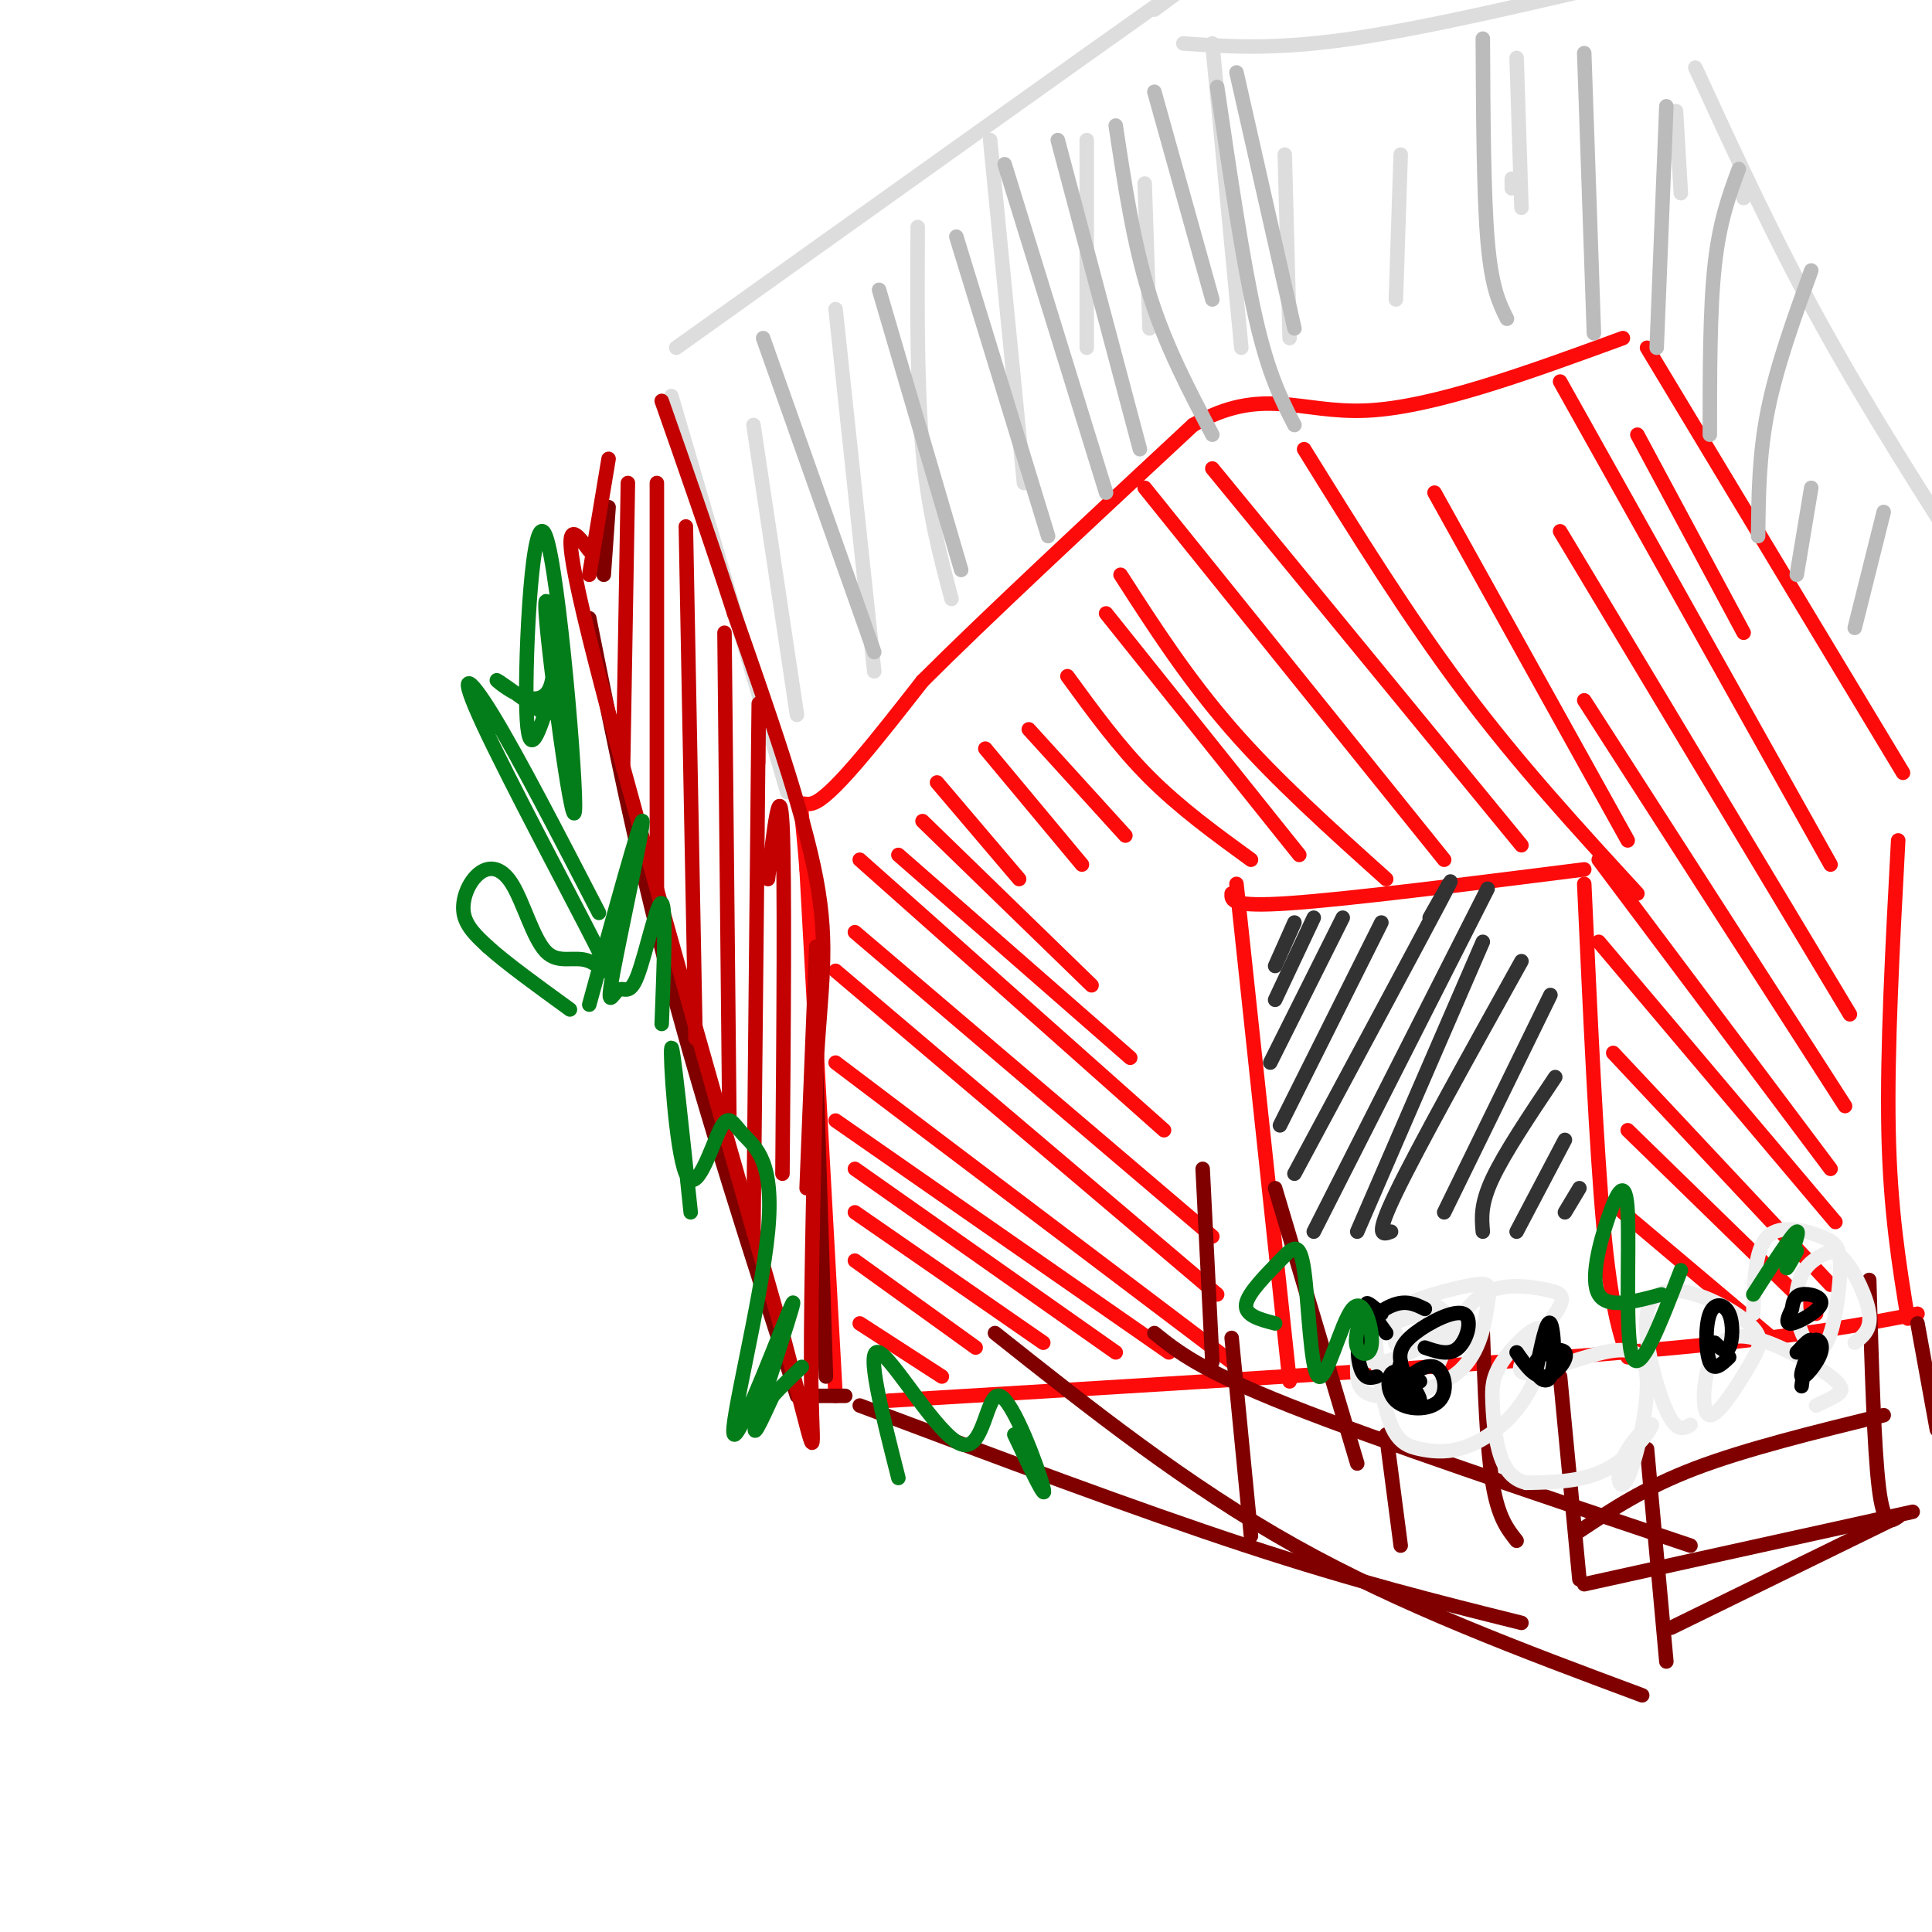 <svg viewBox='0 0 400 400' version='1.1' xmlns='http://www.w3.org/2000/svg' xmlns:xlink='http://www.w3.org/1999/xlink'><g fill='none' stroke='rgb(253,10,10)' stroke-width='3' stroke-linecap='round' stroke-linejoin='round'><path d='M173,289c0.000,0.000 -6.000,-109.000 -6,-109'/><path d='M167,180c-1.467,-18.956 -2.133,-11.844 2,-14c4.133,-2.156 13.067,-13.578 22,-25'/><path d='M191,141c13.000,-13.000 34.500,-33.000 56,-53'/><path d='M247,88c14.356,-8.244 22.244,-2.356 36,-3c13.756,-0.644 33.378,-7.822 53,-15'/><path d='M341,72c0.000,0.000 53.000,88.000 53,88'/><path d='M393,174c-1.167,21.750 -2.333,43.500 -2,60c0.333,16.500 2.167,27.750 4,39'/><path d='M184,290c58.250,-3.500 116.500,-7.000 152,-10c35.500,-3.000 48.250,-5.500 61,-8'/><path d='M267,286c0.000,0.000 -11.000,-103.000 -11,-103'/><path d='M255,185c-0.083,1.417 -0.167,2.833 12,2c12.167,-0.833 36.583,-3.917 61,-7'/><path d='M328,183c1.250,27.333 2.500,54.667 4,71c1.500,16.333 3.250,21.667 5,27'/><path d='M178,274c0.000,0.000 17.000,11.000 17,11'/><path d='M177,261c0.000,0.000 25.000,18.000 25,18'/><path d='M177,251c0.000,0.000 39.000,27.000 39,27'/><path d='M177,242c0.000,0.000 54.000,38.000 54,38'/><path d='M173,232c0.000,0.000 69.000,48.000 69,48'/><path d='M173,220c0.000,0.000 82.000,62.000 82,62'/><path d='M173,201c0.000,0.000 79.000,67.000 79,67'/><path d='M177,193c0.000,0.000 74.000,63.000 74,63'/><path d='M178,178c0.000,0.000 63.000,56.000 63,56'/><path d='M186,177c0.000,0.000 48.000,42.000 48,42'/><path d='M191,170c0.000,0.000 35.000,34.000 35,34'/><path d='M194,162c0.000,0.000 17.000,20.000 17,20'/><path d='M204,155c0.000,0.000 20.000,24.000 20,24'/><path d='M213,151c0.000,0.000 20.000,22.000 20,22'/><path d='M221,140c5.333,7.333 10.667,14.667 17,21c6.333,6.333 13.667,11.667 21,17'/><path d='M229,127c0.000,0.000 40.000,50.000 40,50'/><path d='M232,119c6.917,10.750 13.833,21.500 23,32c9.167,10.500 20.583,20.750 32,31'/><path d='M237,101c0.000,0.000 62.000,77.000 62,77'/><path d='M251,97c0.000,0.000 64.000,78.000 64,78'/><path d='M270,93c10.750,17.333 21.500,34.667 33,50c11.500,15.333 23.750,28.667 36,42'/><path d='M297,102c0.000,0.000 40.000,72.000 40,72'/><path d='M336,251c0.000,0.000 32.000,27.000 32,27'/><path d='M337,234c0.000,0.000 39.000,38.000 39,38'/><path d='M334,218c0.000,0.000 45.000,48.000 45,48'/><path d='M331,195c0.000,0.000 49.000,58.000 49,58'/><path d='M331,178c0.000,0.000 48.000,64.000 48,64'/><path d='M328,145c0.000,0.000 54.000,84.000 54,84'/><path d='M323,110c0.000,0.000 60.000,100.000 60,100'/><path d='M323,79c0.000,0.000 56.000,100.000 56,100'/><path d='M339,90c0.000,0.000 22.000,41.000 22,41'/></g>
<g fill='none' stroke='rgb(128,0,0)' stroke-width='3' stroke-linecap='round' stroke-linejoin='round'><path d='M178,291c28.583,10.750 57.167,21.500 80,29c22.833,7.500 39.917,11.750 57,16'/><path d='M239,276c4.750,3.833 9.500,7.667 28,15c18.500,7.333 50.750,18.167 83,29'/><path d='M251,282c0.000,0.000 -2.000,-40.000 -2,-40'/><path d='M264,246c0.000,0.000 17.000,57.000 17,57'/><path d='M307,276c0.417,11.917 0.833,23.833 2,31c1.167,7.167 3.083,9.583 5,12'/><path d='M323,285c0.000,0.000 4.000,42.000 4,42'/><path d='M341,300c0.000,0.000 4.000,44.000 4,44'/><path d='M255,277c0.000,0.000 4.000,41.000 4,41'/><path d='M287,297c0.000,0.000 3.000,23.000 3,23'/><path d='M206,276c19.833,15.750 39.667,31.500 62,44c22.333,12.500 47.167,21.750 72,31'/><path d='M387,265c0.500,17.417 1.000,34.833 2,43c1.000,8.167 2.500,7.083 4,6'/><path d='M397,274c0.000,0.000 4.000,22.000 4,22'/><path d='M328,328c0.000,0.000 68.000,-15.000 68,-15'/><path d='M327,317c6.750,-4.500 13.500,-9.000 24,-13c10.500,-4.000 24.750,-7.500 39,-11'/><path d='M346,337c0.000,0.000 47.000,-23.000 47,-23'/></g>
<g fill='none' stroke='rgb(238,238,238)' stroke-width='3' stroke-linecap='round' stroke-linejoin='round'><path d='M298,282c2.481,-5.759 4.961,-11.517 9,-14c4.039,-2.483 9.636,-1.689 13,-1c3.364,0.689 4.493,1.273 2,5c-2.493,3.727 -8.609,10.596 -7,12c1.609,1.404 10.943,-2.656 17,-4c6.057,-1.344 8.838,0.028 9,6c0.162,5.972 -2.296,16.542 -4,20c-1.704,3.458 -2.652,-0.197 -1,-4c1.652,-3.803 5.906,-7.755 6,-7c0.094,0.755 -3.973,6.216 -9,9c-5.027,2.784 -11.013,2.892 -17,3'/><path d='M316,307c-3.930,-0.892 -5.255,-4.623 -6,-8c-0.745,-3.377 -0.908,-6.400 -1,-9c-0.092,-2.600 -0.111,-4.777 2,-8c2.111,-3.223 6.352,-7.493 8,-7c1.648,0.493 0.703,5.748 -1,10c-1.703,4.252 -4.162,7.501 -7,10c-2.838,2.499 -6.053,4.250 -9,5c-2.947,0.750 -5.626,0.501 -8,0c-2.374,-0.501 -4.442,-1.252 -6,-5c-1.558,-3.748 -2.606,-10.492 -3,-15c-0.394,-4.508 -0.134,-6.779 4,-9c4.134,-2.221 12.141,-4.391 16,-5c3.859,-0.609 3.569,0.343 3,4c-0.569,3.657 -1.419,10.019 -6,14c-4.581,3.981 -12.894,5.582 -17,5c-4.106,-0.582 -4.006,-3.347 -4,-6c0.006,-2.653 -0.081,-5.196 1,-7c1.081,-1.804 3.329,-2.870 6,-4c2.671,-1.130 5.763,-2.323 8,-2c2.237,0.323 3.618,2.161 5,4'/><path d='M301,274c-2.355,2.711 -10.744,7.489 -15,8c-4.256,0.511 -4.381,-3.244 -1,-6c3.381,-2.756 10.267,-4.512 13,-4c2.733,0.512 1.313,3.292 -1,5c-2.313,1.708 -5.518,2.345 -7,2c-1.482,-0.345 -1.241,-1.673 -1,-3'/><path d='M350,295c-1.452,0.829 -2.904,1.658 -5,-3c-2.096,-4.658 -4.835,-14.802 -4,-20c0.835,-5.198 5.246,-5.449 10,-4c4.754,1.449 9.852,4.598 12,7c2.148,2.402 1.344,4.057 -1,8c-2.344,3.943 -6.230,10.173 -8,10c-1.770,-0.173 -1.425,-6.748 0,-11c1.425,-4.252 3.928,-6.181 9,-5c5.072,1.181 12.712,5.472 16,8c3.288,2.528 2.225,3.294 1,4c-1.225,0.706 -2.613,1.353 -4,2'/><path d='M363,272c0.153,-6.685 0.306,-13.369 3,-16c2.694,-2.631 7.930,-1.208 11,0c3.070,1.208 3.976,2.199 4,6c0.024,3.801 -0.833,10.410 -2,14c-1.167,3.590 -2.643,4.161 -4,3c-1.357,-1.161 -2.595,-4.054 -3,-7c-0.405,-2.946 0.024,-5.944 1,-8c0.976,-2.056 2.499,-3.170 4,-4c1.501,-0.830 2.981,-1.377 5,1c2.019,2.377 4.577,7.679 5,11c0.423,3.321 -1.288,4.660 -3,6'/></g>
<g fill='none' stroke='rgb(0,0,0)' stroke-width='3' stroke-linecap='round' stroke-linejoin='round'><path d='M294,286c-1.847,0.535 -3.695,1.071 -3,0c0.695,-1.071 3.932,-3.748 6,-3c2.068,0.748 2.966,4.922 1,7c-1.966,2.078 -6.798,2.060 -9,0c-2.202,-2.060 -1.776,-6.160 0,-6c1.776,0.160 4.901,4.582 5,6c0.099,1.418 -2.829,-0.166 -4,-2c-1.171,-1.834 -0.586,-3.917 0,-6'/><path d='M293,289c-1.308,-2.456 -2.616,-4.912 -3,-7c-0.384,-2.088 0.155,-3.807 3,-6c2.845,-2.193 7.997,-4.860 10,-4c2.003,0.860 0.858,5.246 -1,7c-1.858,1.754 -4.429,0.877 -7,0'/><path d='M285,285c-1.095,0.298 -2.190,0.595 -3,-1c-0.810,-1.595 -1.333,-5.083 0,-8c1.333,-2.917 4.524,-5.262 7,-6c2.476,-0.738 4.238,0.131 6,1'/><path d='M318,284c1.122,-5.534 2.244,-11.068 3,-10c0.756,1.068 1.144,8.739 0,11c-1.144,2.261 -3.822,-0.889 -3,-3c0.822,-2.111 5.144,-3.184 6,-2c0.856,1.184 -1.756,4.624 -4,5c-2.244,0.376 -4.122,-2.312 -6,-5'/><path d='M287,276c-1.917,-2.667 -3.833,-5.333 -4,-6c-0.167,-0.667 1.417,0.667 3,2'/><path d='M373,287c0.477,-3.820 0.954,-7.640 2,-9c1.046,-1.360 2.662,-0.262 2,2c-0.662,2.262 -3.601,5.686 -4,5c-0.399,-0.686 1.743,-5.482 2,-7c0.257,-1.518 -1.372,0.241 -3,2'/><path d='M358,281c-1.574,1.498 -3.148,2.995 -4,1c-0.852,-1.995 -0.981,-7.483 0,-10c0.981,-2.517 3.072,-2.062 4,0c0.928,2.062 0.694,5.732 0,7c-0.694,1.268 -1.847,0.134 -3,-1'/><path d='M371,271c0.214,-1.357 0.429,-2.714 2,-3c1.571,-0.286 4.500,0.500 4,2c-0.500,1.500 -4.429,3.714 -6,4c-1.571,0.286 -0.786,-1.357 0,-3'/></g>
<g fill='none' stroke='rgb(50,50,50)' stroke-width='3' stroke-linecap='round' stroke-linejoin='round'><path d='M268,191c0.000,0.000 -4.000,9.000 -4,9'/><path d='M272,190c0.000,0.000 -8.000,17.000 -8,17'/><path d='M278,190c0.000,0.000 -15.000,30.000 -15,30'/><path d='M286,191c0.000,0.000 -21.000,42.000 -21,42'/><path d='M296,190c3.333,-5.917 6.667,-11.833 2,-3c-4.667,8.833 -17.333,32.417 -30,56'/><path d='M308,184c0.000,0.000 -36.000,71.000 -36,71'/><path d='M307,195c0.000,0.000 -26.000,60.000 -26,60'/><path d='M315,199c-10.750,19.333 -21.500,38.667 -26,48c-4.500,9.333 -2.750,8.667 -1,8'/><path d='M321,206c0.000,0.000 -22.000,45.000 -22,45'/><path d='M322,223c-5.250,7.833 -10.500,15.667 -13,21c-2.500,5.333 -2.250,8.167 -2,11'/><path d='M324,236c0.000,0.000 -10.000,19.000 -10,19'/><path d='M327,246c0.000,0.000 -3.000,5.000 -3,5'/></g>
<g fill='none' stroke='rgb(221,221,221)' stroke-width='3' stroke-linecap='round' stroke-linejoin='round'><path d='M163,164c0.000,0.000 -24.000,-82.000 -24,-82'/><path d='M140,72c42.250,-30.167 84.500,-60.333 101,-72c16.500,-11.667 7.250,-4.833 -2,2'/><path d='M245,9c9.500,0.667 19.000,1.333 35,-1c16.000,-2.333 38.500,-7.667 61,-13'/><path d='M351,14c8.083,17.583 16.167,35.167 26,53c9.833,17.833 21.417,35.917 33,54'/><path d='M257,72c0.000,0.000 -6.000,-63.000 -6,-63'/><path d='M315,43c0.000,0.000 -1.000,-31.000 -1,-31'/><path d='M156,88c0.000,0.000 9.000,60.000 9,60'/><path d='M173,64c0.000,0.000 8.000,75.000 8,75'/><path d='M190,47c-0.083,16.583 -0.167,33.167 1,46c1.167,12.833 3.583,21.917 6,31'/><path d='M205,29c0.000,0.000 7.000,71.000 7,71'/><path d='M225,29c0.000,0.000 0.000,43.000 0,43'/><path d='M237,38c0.000,0.000 1.000,30.000 1,30'/><path d='M266,32c0.000,0.000 1.000,38.000 1,38'/><path d='M290,32c0.000,0.000 -1.000,30.000 -1,30'/><path d='M313,37c0.000,0.000 0.000,2.000 0,2'/><path d='M347,23c0.000,0.000 1.000,17.000 1,17'/><path d='M361,38c0.000,0.000 0.000,3.000 0,3'/></g>
<g fill='none' stroke='rgb(128,0,0)' stroke-width='3' stroke-linecap='round' stroke-linejoin='round'><path d='M122,128c4.917,24.583 9.833,49.167 17,76c7.167,26.833 16.583,55.917 26,85'/><path d='M167,289c0.000,0.000 8.000,0.000 8,0'/><path d='M171,285c0.000,0.000 -2.000,-63.000 -2,-63'/><path d='M125,119c0.000,0.000 1.000,-14.000 1,-14'/></g>
<g fill='none' stroke='rgb(195,1,1)' stroke-width='3' stroke-linecap='round' stroke-linejoin='round'><path d='M122,114c-3.333,-4.500 -6.667,-9.000 0,18c6.667,27.000 23.333,85.500 40,144'/><path d='M162,276c7.511,28.311 6.289,27.089 6,13c-0.289,-14.089 0.356,-41.044 1,-68'/><path d='M169,221c0.911,-16.800 2.689,-24.800 0,-39c-2.689,-14.200 -9.844,-34.600 -17,-55'/><path d='M152,127c-5.333,-16.500 -10.167,-30.250 -15,-44'/><path d='M126,95c0.000,0.000 -4.000,24.000 -4,24'/><path d='M130,100c0.000,0.000 -1.000,59.000 -1,59'/><path d='M136,100c0.000,0.000 0.000,84.000 0,84'/><path d='M142,109c0.000,0.000 2.000,106.000 2,106'/><path d='M150,131c0.000,0.000 1.000,100.000 1,100'/><path d='M157,158c0.083,-10.083 0.167,-20.167 0,-4c-0.167,16.167 -0.583,58.583 -1,101'/><path d='M159,182c1.250,-10.583 2.500,-21.167 3,-11c0.500,10.167 0.250,41.083 0,72'/><path d='M169,196c0.000,0.000 -2.000,50.000 -2,50'/></g>
<g fill='none' stroke='rgb(187,187,187)' stroke-width='3' stroke-linecap='round' stroke-linejoin='round'><path d='M158,70c0.000,0.000 23.000,65.000 23,65'/><path d='M182,60c0.000,0.000 17.000,58.000 17,58'/><path d='M198,49c0.000,0.000 19.000,62.000 19,62'/><path d='M208,34c0.000,0.000 21.000,68.000 21,68'/><path d='M219,29c0.000,0.000 17.000,64.000 17,64'/><path d='M231,26c1.833,12.167 3.667,24.333 7,35c3.333,10.667 8.167,19.833 13,29'/><path d='M239,19c0.000,0.000 12.000,43.000 12,43'/><path d='M256,15c0.000,0.000 12.000,53.000 12,53'/><path d='M252,18c2.667,18.167 5.333,36.333 8,48c2.667,11.667 5.333,16.833 8,22'/><path d='M307,8c0.083,16.167 0.167,32.333 1,42c0.833,9.667 2.417,12.833 4,16'/><path d='M328,11c0.000,0.000 2.000,58.000 2,58'/><path d='M345,22c0.000,0.000 -2.000,50.000 -2,50'/><path d='M360,35c-2.000,5.417 -4.000,10.833 -5,20c-1.000,9.167 -1.000,22.083 -1,35'/><path d='M375,56c-3.583,9.917 -7.167,19.833 -9,29c-1.833,9.167 -1.917,17.583 -2,26'/><path d='M375,101c0.000,0.000 -3.000,18.000 -3,18'/><path d='M390,106c0.000,0.000 -6.000,24.000 -6,24'/></g>
<g fill='none' stroke='rgb(2,125,25)' stroke-width='3' stroke-linecap='round' stroke-linejoin='round'><path d='M124,189c-8.382,-16.219 -16.764,-32.438 -22,-41c-5.236,-8.562 -7.325,-9.468 -2,2c5.325,11.468 18.063,35.308 23,45c4.937,9.692 2.072,5.234 -1,4c-3.072,-1.234 -6.351,0.755 -9,-2c-2.649,-2.755 -4.669,-10.254 -7,-14c-2.331,-3.746 -4.974,-3.739 -7,-2c-2.026,1.739 -3.436,5.211 -3,8c0.436,2.789 2.718,4.894 5,7'/><path d='M101,196c3.667,3.333 10.333,8.167 17,13'/><path d='M122,208c5.337,-19.468 10.674,-38.937 11,-38c0.326,0.937 -4.360,22.279 -6,31c-1.640,8.721 -0.233,4.822 1,4c1.233,-0.822 2.294,1.432 4,-3c1.706,-4.432 4.059,-15.552 5,-15c0.941,0.552 0.471,12.776 0,25'/><path d='M143,251c-1.841,-17.582 -3.683,-35.164 -4,-34c-0.317,1.164 0.890,21.074 3,26c2.110,4.926 5.123,-5.130 7,-9c1.877,-3.870 2.618,-1.553 5,1c2.382,2.553 6.406,5.342 5,20c-1.406,14.658 -8.243,41.187 -7,42c1.243,0.813 10.565,-24.089 12,-27c1.435,-2.911 -5.019,16.168 -7,23c-1.981,6.832 0.509,1.416 3,-4'/><path d='M160,289c1.500,-1.667 3.750,-3.833 6,-6'/><path d='M114,144c-2.326,7.442 -4.652,14.884 -5,3c-0.348,-11.884 1.280,-43.093 4,-36c2.720,7.093 6.530,52.489 6,57c-0.530,4.511 -5.400,-31.863 -6,-41c-0.600,-9.137 3.069,8.963 1,15c-2.069,6.037 -9.877,0.011 -11,-1c-1.123,-1.011 4.438,2.995 10,7'/><path d='M186,306c-3.455,-13.612 -6.909,-27.225 -4,-26c2.909,1.225 12.182,17.287 17,19c4.818,1.713 5.182,-10.923 8,-10c2.818,0.923 8.091,15.407 9,19c0.909,3.593 -2.545,-3.703 -6,-11'/><path d='M264,274c-3.189,-0.824 -6.378,-1.648 -6,-4c0.378,-2.352 4.322,-6.234 7,-9c2.678,-2.766 4.089,-4.418 5,2c0.911,6.418 1.321,20.905 3,22c1.679,1.095 4.625,-11.201 7,-14c2.375,-2.799 4.178,3.900 4,7c-0.178,3.100 -2.337,2.600 -3,1c-0.663,-1.600 0.168,-4.300 1,-7'/><path d='M344,268c-5.592,1.514 -11.183,3.027 -13,0c-1.817,-3.027 0.142,-10.595 2,-16c1.858,-5.405 3.616,-8.648 4,-1c0.384,7.648 -0.604,26.185 1,30c1.604,3.815 5.802,-7.093 10,-18'/><path d='M363,268c4.067,-6.333 8.133,-12.667 9,-13c0.867,-0.333 -1.467,5.333 -2,7c-0.533,1.667 0.733,-0.667 2,-3'/></g>
</svg>